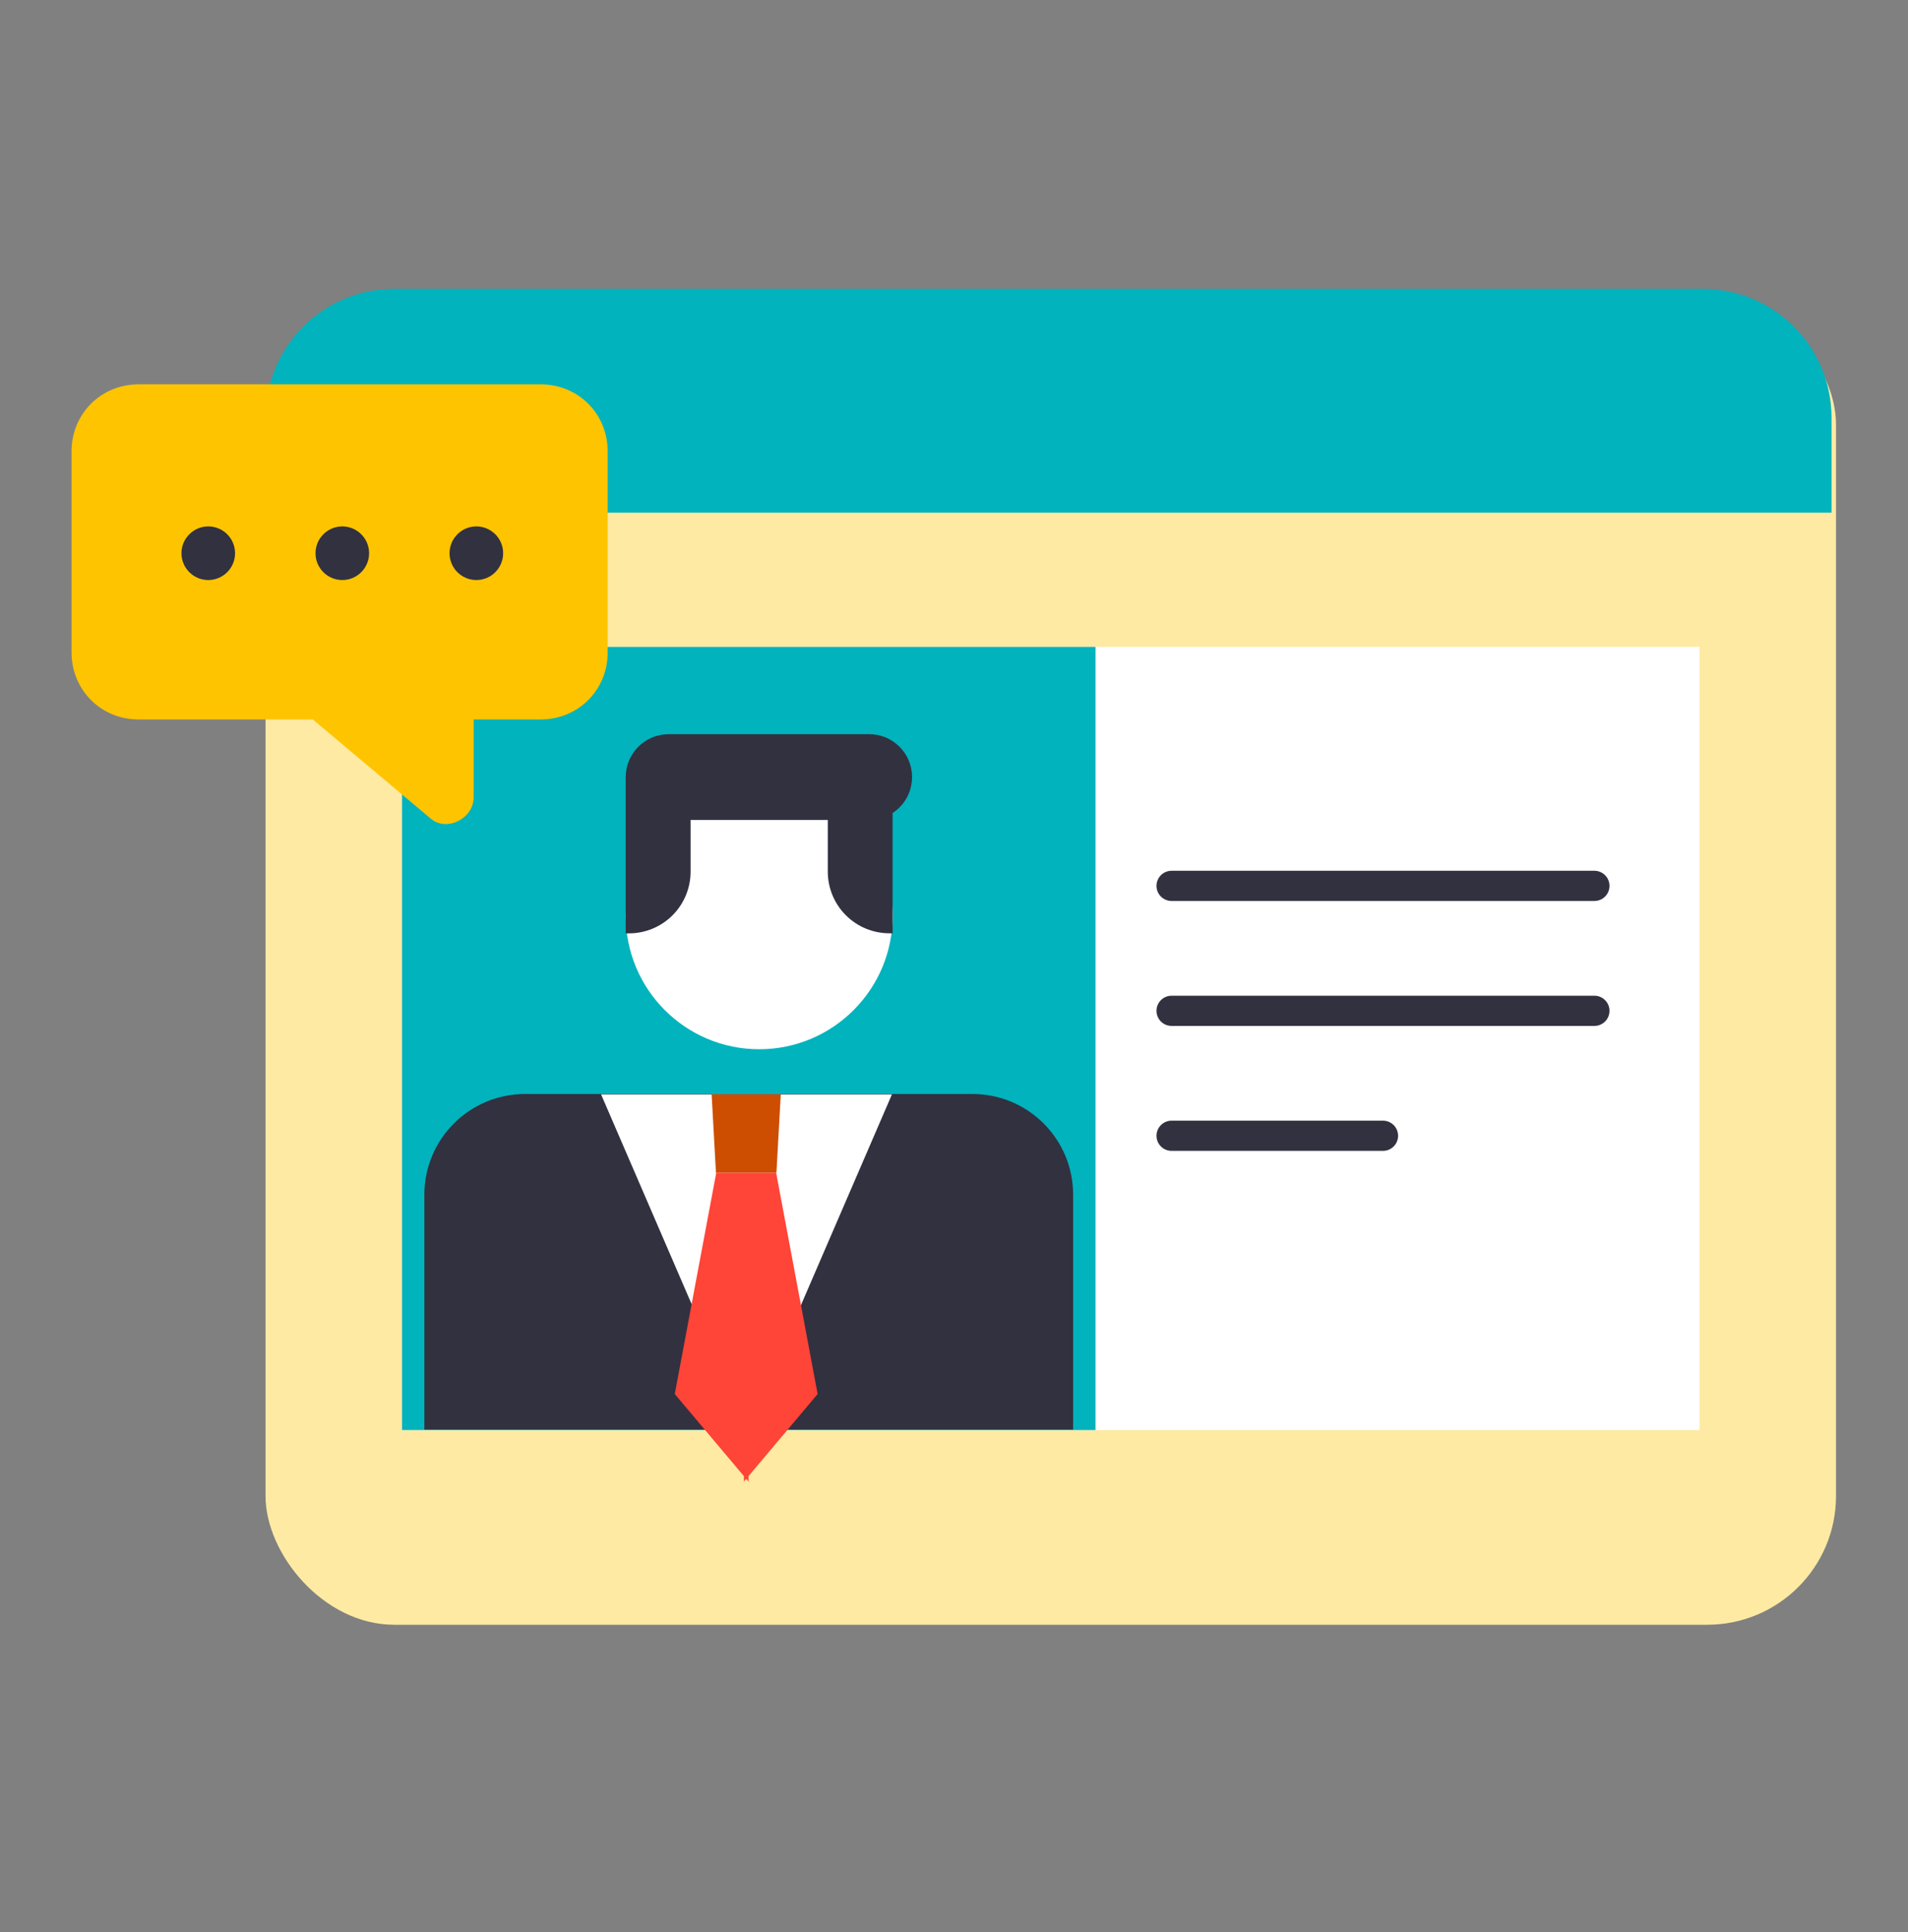 <svg width="80" height="81" viewBox="0 0 80 81" fill="none" xmlns="http://www.w3.org/2000/svg">
<rect x="0" y="0" width="80" height="81" fill="#808080" stroke="none"/>
<rect x="11.133" y="12.393" width="65.849" height="55.719" rx="5.399" fill="#FFEAA3"/>
<path d="M11.133 17.51C11.133 14.528 13.55 12.111 16.532 12.111H71.395C74.377 12.111 76.794 14.528 76.794 17.51V21.491H11.133V17.51Z" fill="#00B3BD"/>
<rect x="16.855" y="27.119" width="54.405" height="32.831" fill="white"/>
<rect x="16.855" y="27.119" width="29.079" height="32.831" fill="#00B3BD"/>
<path d="M17.793 50.083C17.793 47.752 19.683 45.862 22.014 45.862H40.774C43.106 45.862 44.995 47.752 44.995 50.083V59.932H17.793V50.083Z" fill="#313140"/>
<path d="M31.832 43.986C34.923 43.986 37.428 41.48 37.428 38.39C37.428 35.299 34.923 32.794 31.832 32.794C28.742 32.794 26.236 35.299 26.236 38.39C26.236 41.48 28.742 43.986 31.832 43.986Z" fill="white"/>
<path d="M36.444 30.778H28.035C27.042 30.778 26.237 31.583 26.237 32.576C26.237 33.569 27.042 34.374 28.035 34.374H36.444C37.437 34.374 38.242 33.569 38.242 32.576C38.242 31.583 37.437 30.778 36.444 30.778Z" fill="#313140"/>
<path d="M26.236 32.576H28.955V36.543C28.955 37.228 28.683 37.886 28.198 38.371C27.713 38.856 27.056 39.128 26.37 39.128H26.235V32.576H26.236Z" fill="#313140"/>
<path d="M37.428 39.125H37.293C36.607 39.125 35.95 38.853 35.465 38.368C34.98 37.883 34.708 37.226 34.708 36.54V32.573H37.425V39.122L37.428 39.125Z" fill="#313140"/>
<path d="M49.123 37.137H66.851" stroke="#313140" stroke-width="1.266" stroke-miterlimit="10" stroke-linecap="round" stroke-linejoin="round"/>
<path d="M49.123 42.375H66.851" stroke="#313140" stroke-width="1.266" stroke-miterlimit="10" stroke-linecap="round" stroke-linejoin="round"/>
<path d="M49.123 47.613H57.987" stroke="#313140" stroke-width="1.266" stroke-miterlimit="10" stroke-linecap="round" stroke-linejoin="round"/>
<path d="M25.203 45.88H37.397L31.3 60L25.203 45.88Z" fill="white"/>
<path d="M29.838 45.88H32.737L32.555 49.165H30.019L29.838 45.88Z" fill="#CD4E00"/>
<path d="M30.031 49.165L28.292 58.44L31.191 61.882V62.111L31.287 61.997L31.384 62.111V61.882L34.282 58.44L32.543 49.165H30.031Z" fill="#FF4438"/>
<path d="M5.81 16.111H22.67C24.244 16.111 25.48 17.348 25.48 18.921V27.351C25.48 28.925 24.244 30.161 22.67 30.161H19.86V33.421C19.86 34.32 18.736 34.882 18.062 34.32L13.116 30.161H5.81C4.236 30.161 3 28.925 3 27.351V18.921C3 17.348 4.236 16.111 5.81 16.111Z" fill="#FFC400"/>
<path d="M19.973 24.316C19.352 24.316 18.849 23.813 18.849 23.192C18.849 22.572 19.352 22.068 19.973 22.068C20.593 22.068 21.096 22.572 21.096 23.192C21.096 23.813 20.593 24.316 19.973 24.316Z" fill="#313140"/>
<path d="M14.352 24.316C13.732 24.316 13.229 23.813 13.229 23.192C13.229 22.572 13.732 22.068 14.352 22.068C14.973 22.068 15.476 22.572 15.476 23.192C15.476 23.813 14.973 24.316 14.352 24.316Z" fill="#313140"/>
<path d="M8.732 24.316C8.112 24.316 7.608 23.813 7.608 23.192C7.608 22.572 8.112 22.068 8.732 22.068C9.353 22.068 9.856 22.572 9.856 23.192C9.856 23.813 9.353 24.316 8.732 24.316Z" fill="#313140"/>
</svg>

